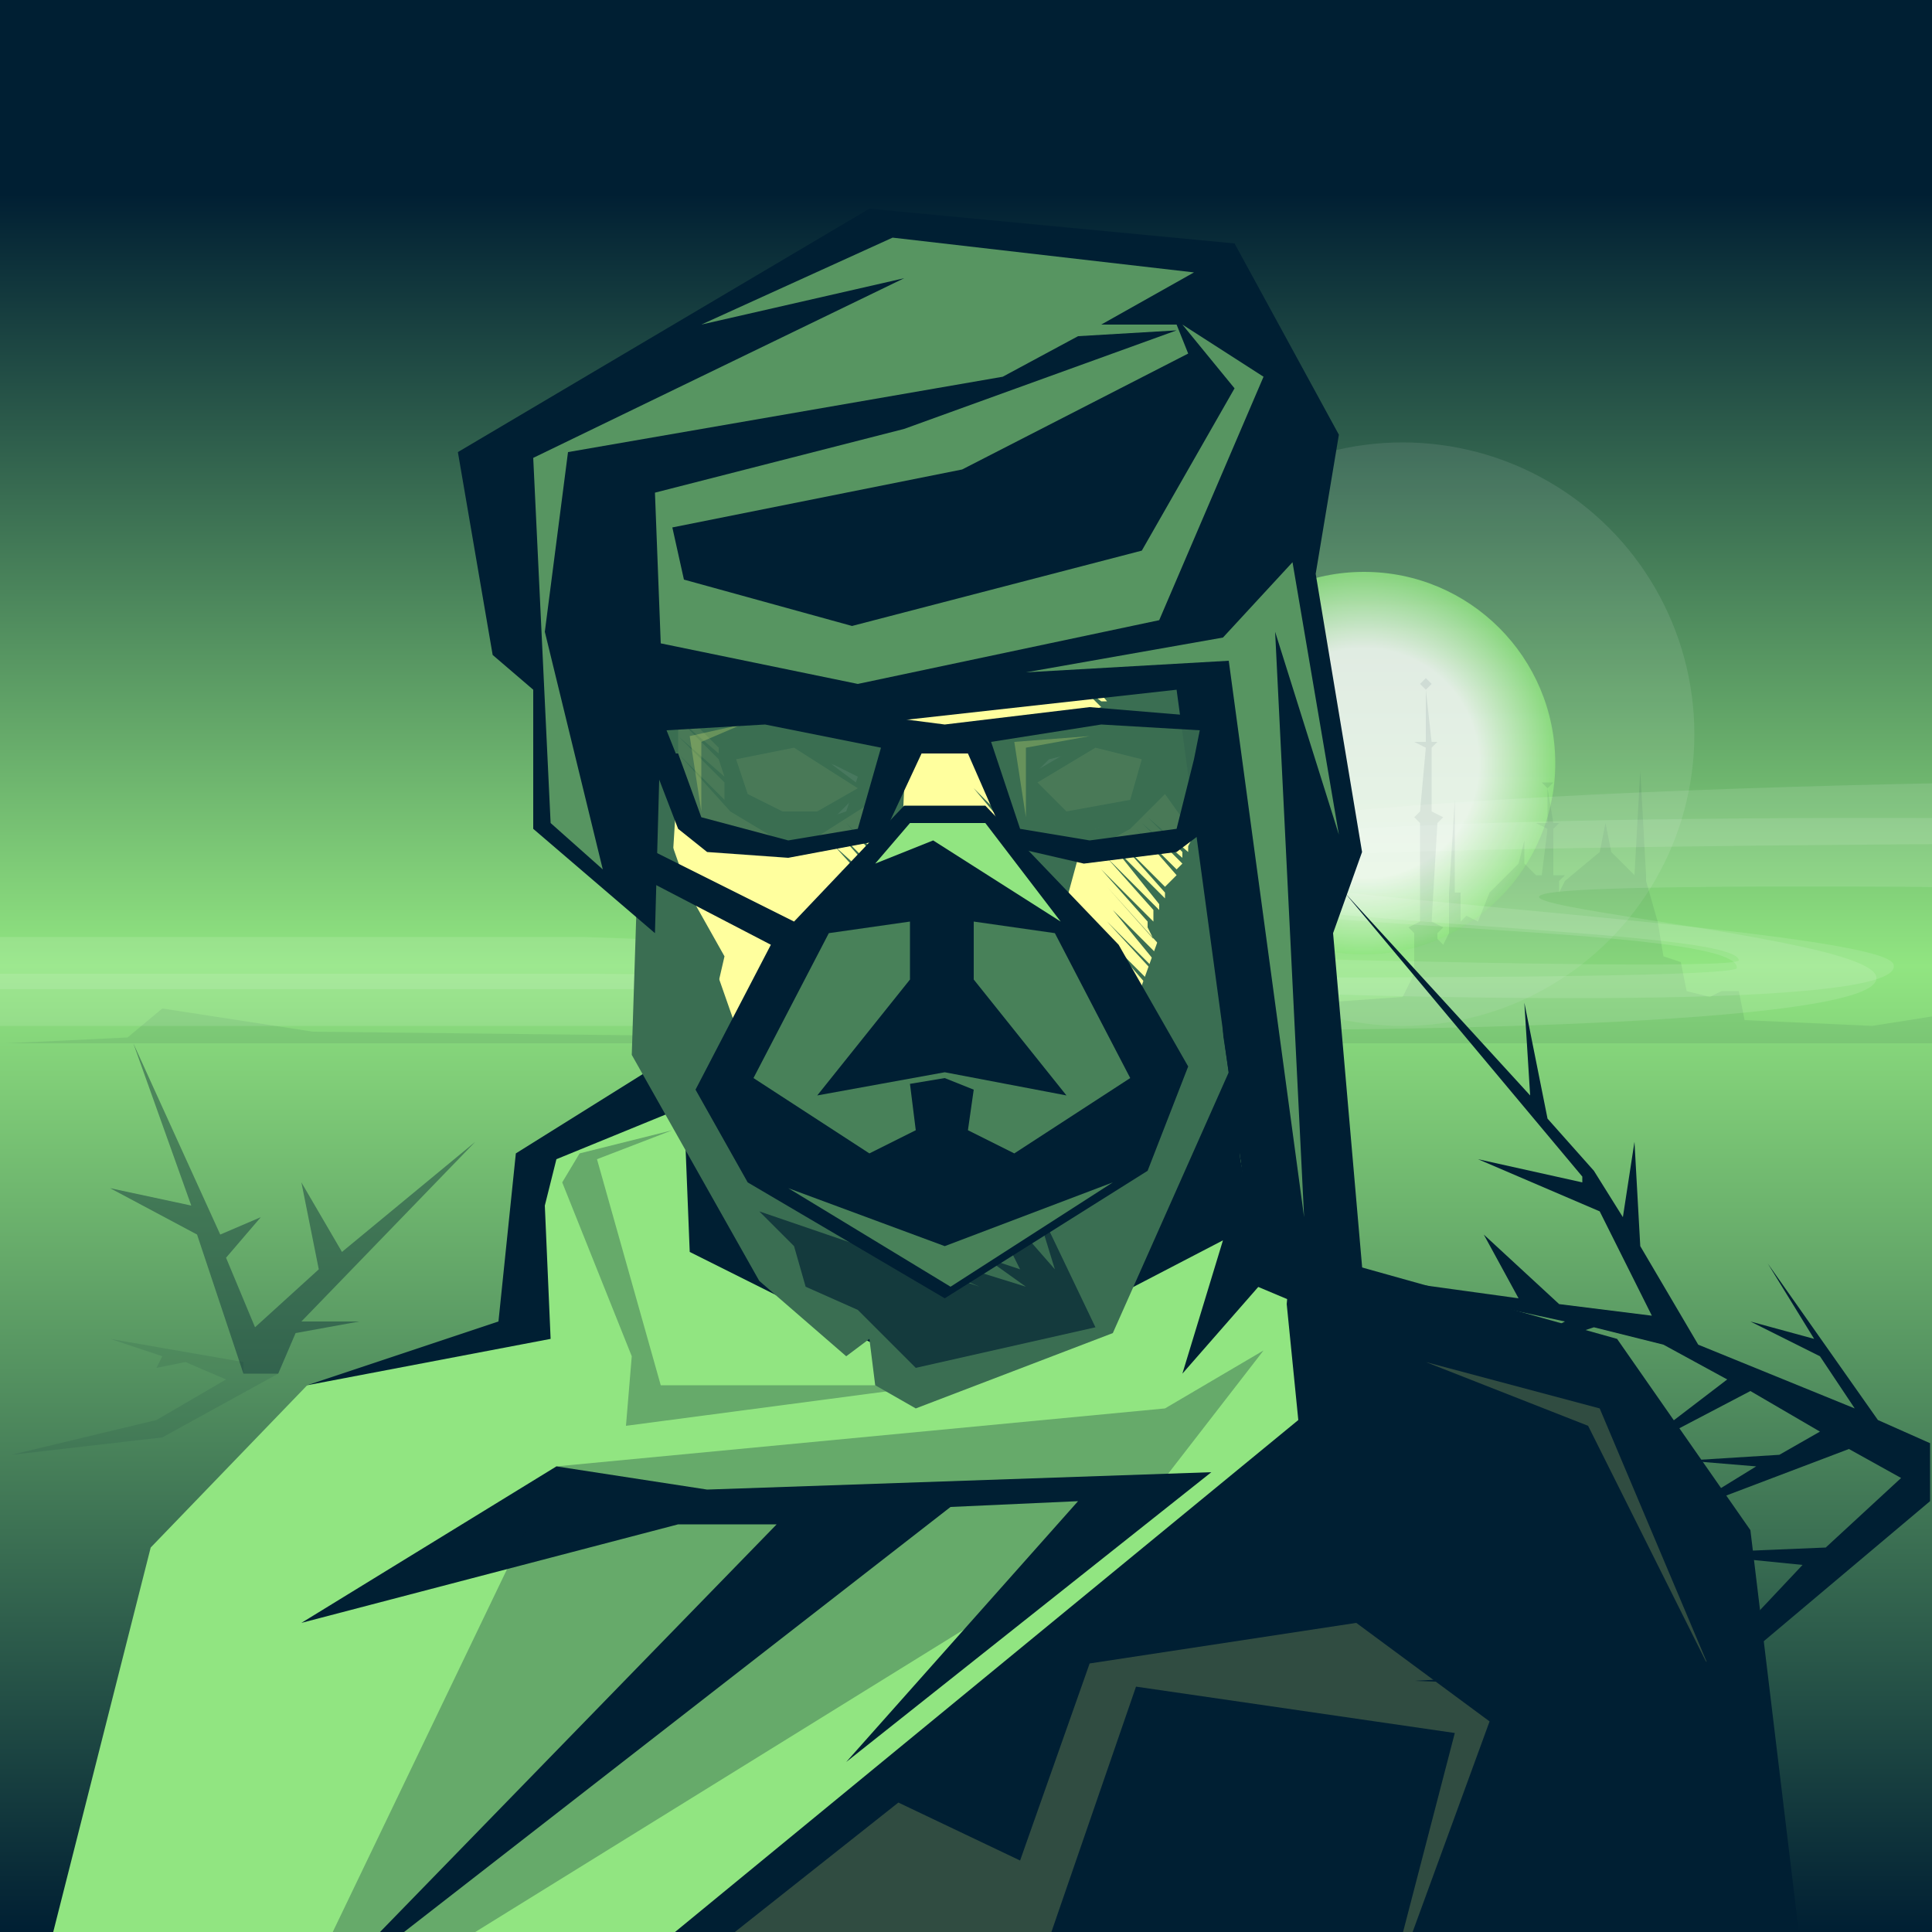 <?xml version="1.0" encoding="utf-8"?><svg xmlns="http://www.w3.org/2000/svg" width="1000px" height="1000px" viewBox="0 0 1000 1000"><rect x="0" y="0" width="1000" height="1000" fill="#808080" stroke="none"/><linearGradient id="g" gradientUnits="userSpaceOnUse" x2="0" y2="1000"><stop offset="0.1" style="stop-color:#001F33"/><stop offset="0.5" style="stop-color:#91E581"/><stop offset="1" style="stop-color:#001F33"/></linearGradient><rect x="0" y="0" fill="url(#g)" width="1000" height="1000"/><circle opacity="0.09" fill="#FFFFFF" cx="726" cy="380" r="151"/><radialGradient id="s" cx="44" cy="723" r="99" gradientTransform="matrix(1 0 0 -1 662 1118)" gradientUnits="userSpaceOnUse"><stop  offset="0.6" style="stop-color:#FFFFFF"/><stop  offset="1" style="stop-color:#91E581"/></radialGradient><circle opacity="0.8" fill="url(#s)" cx="706" cy="395" r="99"/><polygon opacity="0.08" points="1026,522 969,531 903,528 900,513 891,513 885,516 873,513 870,498 861,495 858,477 852,456 852,456 852,453 849,399 846,453 834,441 831,426 828,441 810,456 807,462 807,456 810,453 804,453 804,429 807,426 804,426 801,408 804,405 801,405 801,396 801,405 798,405 801,408 801,426 795,426 801,429 798,453 795,453 795,453 789,447 789,435 786,447 771,462 765,477 759,474 756,477 756,465 756,462 753,462 753,414 750,462 750,462 750,465 750,483 747,489 744,486 744,483 747,480 741,477 744,426 747,423 741,420 741,387 744,384 741,384 738,357 741,354 738,351 738,339 738,351 735,354 738,357 738,384 732,384 738,387 735,420 732,423 735,426 735,477 729,480 732,483 732,504 726,516 429,537 162,534 84,522 66,537 3,540 1047,540 " fill="#001F33" /><g><path opacity="0.11" fill="#FFFFFF" d="M668,533c0,0,313,0,303-28s-397-48,15-46c301,2,196,46,460,43c258-3,484-60,485-17s-290,24-290,50s288,9,478,12c189,3,341-83,535-26c194,56,322,32,517,5c194-27,140,0,427,0s1180,0,1180,0v-31H3607c0,0-137-11-283-10c-146,0-162,33-394-7c-232-41-312-43-420-24c-107,18-255,68-395,74s-397,18-398,7c-1-10,447-26,446-65c-1-38-176-42-391-25c-215,16-395-14-568-19c-172-4-626-8-627,25s323,25,322,50c0,9-593,3-593,3H-36v27h478C442,531,553,533,668,533"/><path opacity="0.11" fill="#FFFFFF" d="M668,514c0,0,322,12,312-15c-10-28-804-56,8-62c301-2,239,37,503,34c258-3,565-42,569,1c2,29-381,32-417,61c-23,18,273,12,470,7c189-5,513-94,714-52c212,44,184,46,379,18c194-27,188,1,475,1s1096,0,1096,0v-20c0,0-1102,0-1175,0s-137-13-284-13c-146,0-161,25-393-16s-315-31-422-12c-107,18-250,68-389,74s-432,24-432,13c0-13,458-25,473-71c12-37-172-54-387-38s-395-14-568-19c-172-4-620,7-621,41s319,32,321,51c0,9-598-12-598-12H-36v27h478C442,513,553,514,668,514z"/><animateMotion path="M 0 0 L -3750 40 Z" dur="150s" repeatCount="indefinite" /></g><polygon opacity="0.1" points="57,693 126,705 126,711 144,711 84,744 6,753 81,735 117,714 96,705 81,708 84,702 " fill="#001F33" /><polygon opacity="0.4" points="156,684 246,591 177,648 156,612 165,657 132,687 117,651 135,630 114,639 69,540 99,624 57,615 102,639 126,711 144,711 153,690 186,684 " fill="#001F33" /><polygon opacity="1" points="906,792 837,693 687,651 696,612 684,552 633,531 339,552 267,597 258,684 159,717 45,1035 936,1041 906,792 " fill="#001F33" /><polygon opacity="1" points="666,558 639,552 642,600 654,663 612,711 633,642 558,681 453,696 357,648 354,573 288,600 282,624 285,693 159,717 78,801 24,1014 186,1011 402,789 351,789 156,840 288,759 366,771 627,762 438,912 558,777 492,780 195,1011 336,1011 672,735 666,675 672,609 666,558 " fill="#91E581" /><polygon opacity="0.2" points="738,705 828,729 885,864 822,738 " fill="#F2FF7A" /><polygon opacity="0.3" points="288,759 603,729 654,699 582,792 141,1065 288,759 " fill="#001F33" /><polygon opacity="0.3" points="483,717 342,717 309,600 348,585 300,597 291,612 327,702 324,738 483,717 " fill="#001F33" /><polygon opacity="0.2" points="771,891 702,840 564,861 528,963 465,933 321,1047 528,1047 588,873 753,897 714,1047 771,891 " fill="#F2FF7A" /><polygon opacity="1" points="339,306 348,531 393,597 465,636 528,636 624,537 633,399 597,216 393,198 354,237 " fill="#FFFF9E" /><polygon opacity="1" points="471,630 399,591 366,534 375,495 348,447 351,399 327,384 318,387 324,468 342,483 345,534 390,600 465,639 531,639 633,543 633,474 642,459 645,378 633,372 630,282 603,198 444,174 375,198 333,264 333,342 336,390 351,399 351,360 360,372 351,363 363,378 372,387 372,390 351,372 372,393 375,402 351,381 375,405 375,414 351,390 378,420 408,438 420,435 453,414 453,420 450,417 453,420 453,426 447,420 453,429 453,435 444,423 453,438 456,444 438,426 456,447 456,450 456,453 432,429 456,456 462,465 432,438 462,471 462,474 459,471 435,450 456,471 465,474 468,408 465,384 417,363 351,324 357,240 396,207 579,237 591,270 558,237 594,276 594,285 555,246 597,288 600,297 555,252 603,303 606,309 555,264 606,318 606,321 555,270 603,324 603,324 552,276 603,330 600,330 549,279 600,333 597,336 546,285 597,339 594,342 546,294 594,345 591,348 591,348 546,300 591,348 588,351 546,312 585,354 582,354 564,336 564,336 564,336 549,321 561,336 483,357 399,345 474,366 498,366 561,336 579,357 576,360 558,342 576,360 573,360 558,345 573,363 570,363 558,354 570,366 513,384 513,396 513,405 510,402 513,405 516,414 507,405 516,414 519,423 504,408 519,426 519,432 504,417 519,435 522,444 501,423 522,447 525,453 501,429 525,456 525,456 525,462 501,441 525,465 522,468 507,453 522,471 522,477 507,462 522,477 522,483 507,468 522,486 516,486 501,474 513,486 507,489 501,480 507,489 501,489 492,483 501,489 495,492 453,483 444,498 495,501 507,513 510,504 549,477 558,444 585,429 603,411 618,432 603,414 618,432 615,438 597,417 615,438 615,441 594,423 612,441 612,444 591,426 612,447 609,450 588,429 609,453 606,456 585,432 606,456 603,459 579,435 603,462 603,465 576,438 600,468 600,471 573,444 597,471 597,477 570,450 594,477 594,480 597,486 573,459 600,489 603,498 576,471 603,504 606,510 573,477 609,516 612,525 573,486 612,531 615,534 612,534 576,498 612,537 609,537 573,501 609,540 606,543 573,510 603,543 603,546 573,516 600,549 600,549 567,519 597,552 594,552 567,522 594,555 591,555 564,525 591,558 588,561 561,531 588,561 585,564 558,537 585,564 582,567 558,540 558,540 507,531 492,531 474,528 429,564 474,540 492,543 513,537 552,543 558,540 579,567 579,570 555,546 576,573 576,573 549,549 573,576 570,579 552,558 570,579 567,582 549,564 567,582 564,585 546,567 561,588 561,591 543,570 558,591 558,594 540,576 555,594 552,597 534,579 552,597 549,600 528,579 549,603 546,606 522,579 543,606 540,609 516,582 537,567 537,564 525,552 537,567 534,570 519,552 531,570 528,573 510,555 525,573 522,576 507,558 522,576 516,576 498,558 516,576 510,579 492,558 492,558 510,579 504,579 486,561 501,579 498,579 483,564 483,564 495,582 489,582 477,567 474,567 489,582 483,582 471,567 471,567 480,582 477,582 465,570 465,570 474,582 468,582 462,573 462,573 468,582 462,582 456,576 456,576 459,582 453,579 480,594 501,591 516,582 540,609 522,630 " fill="#3A6E52" /><polygon opacity="0.9" points="543,393 534,402 540,417 567,429 585,420 594,390 579,384 543,393 " fill="#FFFFFF" /><polygon opacity="0.9" points="432,396 402,387 378,393 384,417 411,429 438,420 444,402 432,396 " fill="#FFFFFF" /><circle fill="#001F33" cx="566" cy="406" r="7.3"/><circle opacity="0.66" fill="#FFFFFF" cx="570" cy="404" r="3"/><circle fill="#001F33" cx="414" cy="407" r="7.3"/><circle opacity="0.66" fill="#FFFFFF" cx="418" cy="404" r="3"/><g><polygon opacity="1" points="411,381 378,390 378,417 405,432 423,432 447,408 " fill="#3A6E52" /><polygon opacity="1" points="567,381 531,402 546,429 567,429 588,420 597,387 " fill="#3A6E52" /><polygon opacity="1" points="411,387 381,393 387,411 405,420 423,420 444,408 " fill="#FFFF9E" /><polygon opacity="1" points="567,387 537,405 552,420 585,414 591,393 " fill="#FFFF9E" /><animate attributeName="opacity" values="0;0;0;0;0;0;0;0;0;0;0;0;1;0;0;0;0;0;0;0;0" dur="4s" repeatCount="indefinite" begin="0s"/></g><polygon opacity="1" points="618,435 564,585 495,600 429,588 408,570 417,561 459,549 507,540 558,543 573,534 570,534 570,534 567,534 540,528 525,510 510,516 480,513 453,513 414,546 387,549 345,429 330,453 327,546 393,663 438,702 450,693 453,717 474,729 576,690 636,555 " fill="#3A6E52" /><polygon opacity="0.66" points="534,618 546,657 504,609 528,657 510,651 531,666 444,639 507,666 393,627 411,645 417,666 444,678 474,708 567,687 " fill="#001F33" /><polygon opacity="1" points="690,483 705,441 681,297 693,225 639,126 450,108 237,234 255,339 276,357 276,429 339,483 342,375 447,375 609,357 651,666 708,690 " fill="#001F33" /><polygon opacity="0.6" points="531,348 633,330 669,291 693,432 660,327 675,630 636,342 " fill="#91E581" /><polygon opacity="0.6" points="612,168 639,201 591,285 441,324 354,300 348,273 498,243 615,183 609,168 570,168 618,141 462,123 363,168 468,144 276,237 285,426 312,450 282,327 294,234 519,195 558,174 609,171 468,222 339,255 342,333 444,354 600,321 654,195 " fill="#91E581" /><polygon opacity="0.92" points="342,375 399,369 468,381 543,372 630,375 615,429 609,435 558,441 525,435 507,384 465,387 450,432 402,438 369,435 351,402 " fill="#3A6E52" /><polygon opacity="0.25" points="357,381 363,420 363,384 384,375 " fill="#F2FF7A" /><polygon opacity="0.25" points="525,384 564,381 531,387 531,423 " fill="#F2FF7A" /><polygon opacity="1" points="564,366 489,375 396,363 327,372 330,387 351,393 345,378 396,375 456,387 444,429 408,435 363,423 351,390 336,390 351,429 366,441 408,444 456,435 477,390 501,390 522,438 561,447 609,441 621,432 627,396 618,393 609,429 564,435 528,429 513,384 570,375 621,378 618,393 627,396 633,390 636,372 " fill="#001F33" /><polygon opacity="1" points="579,489 510,417 468,417 411,477 321,432 324,450 399,489 360,564 387,612 489,672 594,606 615,552 579,489 " fill="#001F33" /><polygon opacity="0.5" points="489,645 408,615 492,666 576,612 489,645 " fill="#91E581" /><polygon opacity="0.5" points="546,483 504,477 504,507 552,567 489,555 423,567 471,507 471,477 429,483 390,558 450,597 474,585 471,561 489,558 504,564 501,585 525,597 585,558 546,483 " fill="#91E581" /><polygon opacity="1" points="549,477 510,426 471,426 453,447 483,435 549,477 " fill="#91E581" /><g><polygon opacity="1" points="972,735 915,654 939,693 906,684 942,702 960,729 879,696 849,645 846,591 840,630 825,606 801,579 789,519 792,567 696,462 819,609 819,612 765,600 828,627 855,681 807,675 768,639 786,672 699,660 810,684 771,705 825,687 861,696 894,714 843,753 906,720 942,741 921,753 873,756 909,759 870,783 957,750 984,765 945,801 873,804 933,810 885,861 840,837 867,861 861,864 801,834 786,822 783,783 777,813 744,780 795,840 840,864 732,870 810,873 780,906 825,873 885,873 999,777 999,747 972,735 " fill="#001F33" /><animateMotion path="M0,0 C5,-5 12,-5 15,-12Z" dur="10s" repeatCount="indefinite"/></g></svg> 
